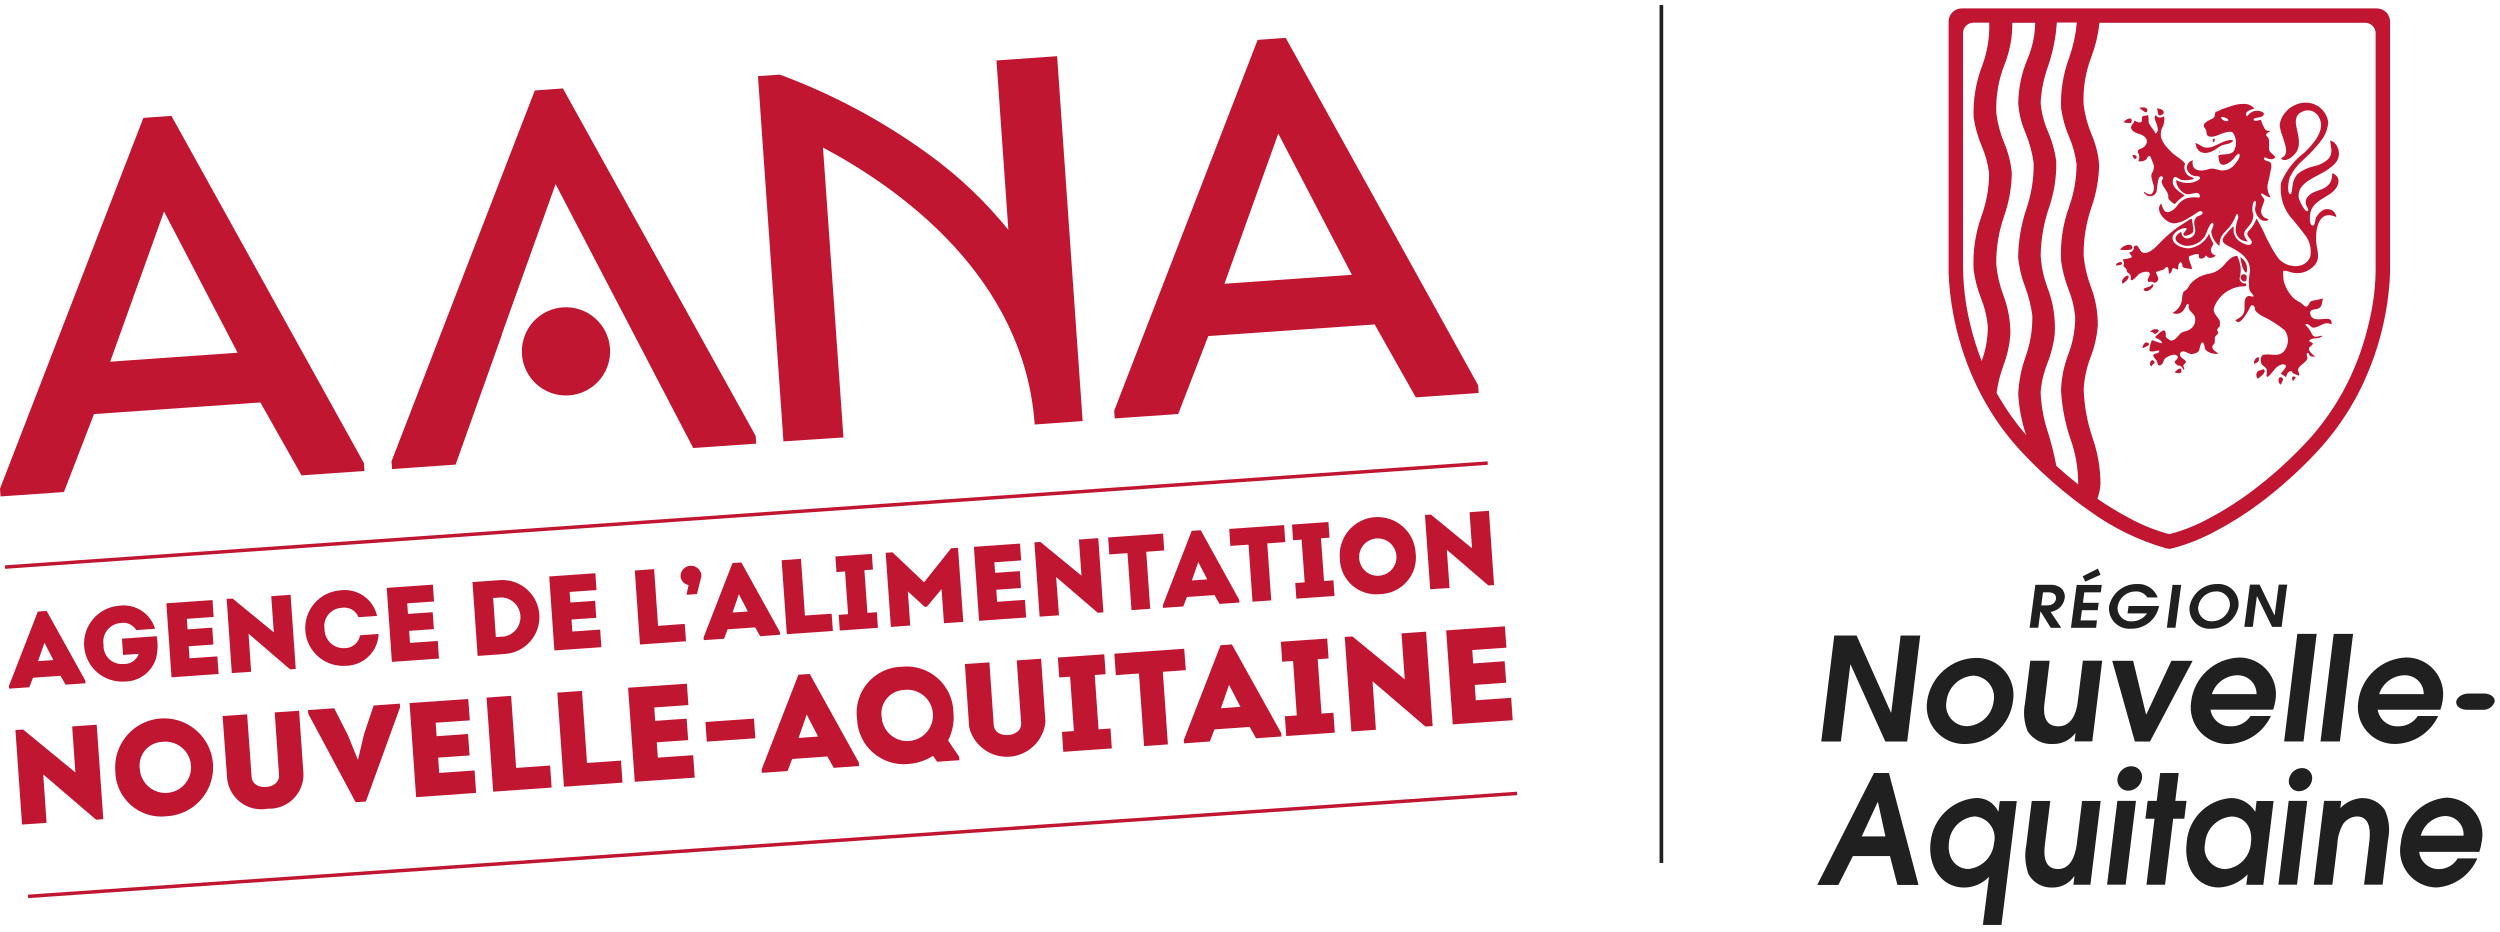 <svg width="212" height="79" viewBox="0 0 212 79" fill="none" xmlns="http://www.w3.org/2000/svg">
<path d="M173.031 51.843H173.037L173.9 53.236H174.791L173.894 51.891C174.146 51.849 174.385 51.747 174.591 51.595C174.857 51.375 175.034 51.066 175.087 50.725C175.112 50.56 175.093 50.392 175.032 50.237C174.972 50.082 174.872 49.946 174.743 49.841C174.472 49.649 174.141 49.561 173.811 49.593H172.597L172.113 53.233H172.845L173.031 51.843ZM173.245 50.228H173.715C174.288 50.228 174.377 50.581 174.349 50.781C174.32 50.981 174.17 51.34 173.569 51.34H173.1L173.245 50.228ZM178.125 48.737L177.904 48.217L176.613 48.867L176.828 49.322L178.125 48.737ZM177.821 52.61H176.431L176.548 51.747H177.887L177.971 51.119H176.632L176.749 50.228H178.15L178.233 49.6H176.1L175.616 53.24H177.75L177.821 52.61ZM180.727 53.315C181.271 53.323 181.801 53.144 182.229 52.807C182.656 52.47 182.954 51.996 183.073 51.465L183.08 51.389H180.498L180.415 52.017H182.071C181.929 52.222 181.741 52.39 181.521 52.506C181.301 52.623 181.056 52.685 180.807 52.687C180.639 52.703 180.468 52.682 180.309 52.624C180.15 52.566 180.006 52.473 179.888 52.351C179.77 52.23 179.681 52.083 179.627 51.922C179.574 51.762 179.557 51.591 179.579 51.423C179.642 51.065 179.83 50.741 180.109 50.509C180.388 50.276 180.74 50.15 181.104 50.153C181.3 50.144 181.495 50.186 181.669 50.276C181.843 50.365 181.991 50.499 182.098 50.664H182.974C182.842 50.309 182.598 50.007 182.28 49.801C181.962 49.596 181.585 49.499 181.208 49.525C180.655 49.518 180.117 49.704 179.687 50.05C179.256 50.397 178.959 50.882 178.847 51.423C178.822 51.676 178.853 51.932 178.938 52.171C179.023 52.411 179.16 52.629 179.339 52.81C179.518 52.99 179.735 53.129 179.974 53.216C180.213 53.303 180.468 53.336 180.721 53.313L180.727 53.315ZM184.965 49.594H184.231L183.748 53.234H184.48L184.965 49.594ZM187.497 53.315C188.044 53.322 188.576 53.137 189 52.793C189.425 52.449 189.716 51.967 189.823 51.431C189.853 51.181 189.828 50.927 189.748 50.688C189.669 50.449 189.538 50.23 189.363 50.048C189.189 49.866 188.977 49.724 188.742 49.634C188.506 49.544 188.254 49.507 188.003 49.526C187.453 49.52 186.919 49.708 186.494 50.056C186.068 50.404 185.779 50.891 185.677 51.431C185.648 51.68 185.674 51.932 185.754 52.17C185.834 52.407 185.966 52.624 186.14 52.804C186.315 52.984 186.527 53.123 186.761 53.211C186.996 53.3 187.247 53.336 187.497 53.315ZM186.413 51.423C186.474 51.068 186.659 50.747 186.934 50.514C187.209 50.282 187.557 50.154 187.917 50.153C188.082 50.144 188.246 50.172 188.399 50.234C188.552 50.296 188.689 50.391 188.801 50.513C188.912 50.634 188.996 50.779 189.046 50.936C189.095 51.093 189.109 51.26 189.087 51.423C189.023 51.776 188.837 52.095 188.563 52.326C188.288 52.557 187.941 52.684 187.583 52.687C187.419 52.695 187.255 52.668 187.102 52.606C186.95 52.544 186.813 52.45 186.702 52.329C186.59 52.208 186.506 52.065 186.456 51.908C186.407 51.752 186.392 51.586 186.413 51.423ZM191.383 50.56H191.397L192.674 53.16H193.481L193.957 49.577H193.233L192.887 52.186H192.88L191.617 49.577H190.795L190.319 53.16H191.037L191.383 50.56ZM160.378 60.423H160.351L157.437 53.893H155.546L154.442 62.88H156.106L156.907 56.35H156.928L159.875 62.88H161.731L162.836 53.893H161.172L160.378 60.423ZM166.631 63.094C167.64 63.085 168.61 62.707 169.36 62.032C170.11 61.357 170.588 60.432 170.704 59.43C170.778 58.974 170.751 58.507 170.625 58.063C170.498 57.618 170.274 57.208 169.97 56.86C169.666 56.512 169.289 56.236 168.866 56.051C168.442 55.866 167.983 55.776 167.521 55.79C166.516 55.817 165.553 56.199 164.802 56.869C164.052 57.538 163.562 58.452 163.421 59.448C163.353 59.906 163.385 60.373 163.515 60.817C163.646 61.261 163.873 61.671 164.178 62.018C164.484 62.365 164.862 62.642 165.286 62.828C165.71 63.014 166.169 63.105 166.632 63.094H166.631ZM165.064 59.454C165.129 58.884 165.393 58.354 165.81 57.959C166.226 57.564 166.769 57.328 167.342 57.294C167.605 57.304 167.862 57.37 168.096 57.489C168.331 57.608 168.537 57.776 168.7 57.982C168.863 58.188 168.98 58.426 169.042 58.682C169.105 58.937 169.111 59.203 169.061 59.461C169 60.023 168.741 60.546 168.329 60.934C167.918 61.323 167.382 61.552 166.817 61.58C166.553 61.583 166.292 61.527 166.052 61.416C165.813 61.304 165.601 61.141 165.433 60.938C165.265 60.734 165.145 60.495 165.081 60.239C165.018 59.983 165.012 59.715 165.066 59.457L165.064 59.454ZM176.191 59.53C176.061 60.614 175.59 61.593 174.556 61.593C173.126 61.593 173.313 60.075 173.386 59.522L173.813 56.029H172.168L171.726 59.604C171.558 60.408 171.633 61.244 171.94 62.006C172.171 62.364 172.492 62.652 172.872 62.843C173.252 63.034 173.676 63.119 174.101 63.09C174.463 63.098 174.822 63.019 175.149 62.861C175.475 62.703 175.759 62.47 175.978 62.181H176.005L175.922 62.871H177.426L178.268 56.024H176.626L176.191 59.53ZM182.016 60.57H181.981L180.89 56.035H179.116L181.035 62.883H182.319L185.936 56.035H184.134L182.016 60.57ZM189.871 55.76C188.864 55.797 187.903 56.191 187.16 56.871C186.416 57.551 185.939 58.473 185.812 59.473C185.738 59.926 185.765 60.391 185.891 60.833C186.017 61.276 186.24 61.684 186.542 62.031C186.845 62.377 187.221 62.652 187.642 62.836C188.064 63.02 188.521 63.109 188.98 63.096C189.741 63.067 190.478 62.83 191.113 62.41C191.747 61.99 192.253 61.403 192.576 60.714H190.851C190.668 60.993 190.417 61.22 190.121 61.374C189.825 61.527 189.494 61.602 189.161 61.59C188.753 61.606 188.353 61.472 188.037 61.212C187.721 60.953 187.512 60.586 187.449 60.182H192.763C192.858 59.914 192.925 59.636 192.963 59.354C193.034 58.908 193.007 58.453 192.884 58.018C192.761 57.584 192.545 57.182 192.25 56.84C191.956 56.497 191.591 56.223 191.18 56.036C190.769 55.849 190.322 55.754 189.871 55.757V55.76ZM187.566 58.865C187.711 58.41 187.994 58.011 188.376 57.724C188.759 57.437 189.221 57.276 189.699 57.264C189.915 57.254 190.13 57.289 190.331 57.365C190.533 57.442 190.717 57.558 190.872 57.708C191.027 57.858 191.15 58.038 191.233 58.237C191.316 58.436 191.358 58.65 191.355 58.865H187.566ZM195.337 62.876L196.455 53.751H194.813L193.695 62.876H195.337ZM199.54 53.751H197.897L196.779 62.876H198.422L199.54 53.751ZM206.76 60.715H205.031C204.849 60.994 204.597 61.222 204.301 61.375C204.005 61.529 203.675 61.603 203.341 61.592C202.933 61.608 202.533 61.473 202.217 61.214C201.902 60.954 201.692 60.587 201.629 60.184H206.944C207.038 59.915 207.106 59.638 207.144 59.356C207.215 58.909 207.188 58.452 207.065 58.017C206.941 57.582 206.725 57.179 206.43 56.836C206.135 56.493 205.768 56.218 205.357 56.031C204.945 55.844 204.497 55.75 204.045 55.753C203.038 55.792 202.078 56.186 201.335 56.866C200.591 57.545 200.114 58.467 199.986 59.466C199.912 59.92 199.939 60.385 200.065 60.827C200.191 61.269 200.414 61.678 200.716 62.024C201.019 62.37 201.395 62.645 201.816 62.83C202.237 63.014 202.694 63.102 203.154 63.089C203.916 63.065 204.657 62.83 205.293 62.411C205.93 61.991 206.438 61.404 206.76 60.713V60.715ZM203.882 57.264C204.097 57.254 204.312 57.288 204.514 57.364C204.715 57.441 204.899 57.558 205.053 57.708C205.208 57.858 205.33 58.038 205.413 58.237C205.495 58.436 205.535 58.65 205.532 58.865H201.749C201.895 58.41 202.178 58.011 202.56 57.724C202.942 57.437 203.404 57.275 203.882 57.261V57.264ZM210.642 58.81H209.358C208.813 58.81 208.329 59.12 208.288 59.5C208.246 59.88 208.647 60.19 209.198 60.19H210.482C210.712 60.214 210.944 60.158 211.138 60.033C211.333 59.907 211.479 59.719 211.552 59.5C211.585 59.114 211.178 58.808 210.639 58.808L210.642 58.81ZM195.202 65.132C194.932 65.137 194.672 65.239 194.47 65.419C194.268 65.598 194.136 65.844 194.098 66.112C194.078 66.235 194.086 66.362 194.121 66.482C194.155 66.602 194.216 66.714 194.298 66.808C194.381 66.902 194.483 66.977 194.597 67.027C194.712 67.077 194.836 67.102 194.962 67.098C195.233 67.091 195.492 66.988 195.694 66.807C195.896 66.627 196.028 66.38 196.065 66.112C196.085 65.988 196.077 65.862 196.042 65.742C196.007 65.622 195.946 65.511 195.863 65.417C195.781 65.323 195.678 65.249 195.564 65.199C195.449 65.15 195.324 65.126 195.199 65.13L195.202 65.132ZM158.912 65.553L154.102 75.043H155.892L157.127 72.592H160.267L160.902 75.043H162.689L160.184 65.553H158.912ZM157.872 70.929L159.225 68.024H159.252L159.886 70.929H157.872ZM169.467 68.817H169.447C169.278 68.45 169.001 68.143 168.652 67.939C168.303 67.736 167.899 67.644 167.497 67.678C166.531 67.763 165.626 68.181 164.935 68.862C164.245 69.542 163.813 70.441 163.714 71.405C163.472 73.366 164.563 75.264 166.557 75.264C166.952 75.262 167.343 75.18 167.706 75.024C168.069 74.867 168.396 74.639 168.669 74.354L168.149 78.433H169.724L171.024 67.928H169.581L169.467 68.817ZM169.094 71.481C169.047 72.044 168.805 72.573 168.409 72.976C168.014 73.38 167.489 73.632 166.927 73.691C165.947 73.691 165.098 72.869 165.271 71.434C165.316 70.867 165.56 70.335 165.961 69.931C166.362 69.528 166.893 69.28 167.459 69.232C167.723 69.251 167.98 69.327 168.211 69.456C168.443 69.584 168.643 69.762 168.799 69.976C168.955 70.19 169.062 70.435 169.113 70.695C169.165 70.954 169.159 71.222 169.096 71.479L169.094 71.481ZM176.114 71.556C175.976 72.68 175.52 73.696 174.527 73.696C173.153 73.696 173.347 72.121 173.416 71.542L173.864 67.919H172.29L171.835 71.631C171.669 72.465 171.731 73.328 172.014 74.13C172.216 74.494 172.517 74.793 172.882 74.994C173.247 75.194 173.662 75.287 174.077 75.262C174.434 75.266 174.786 75.18 175.101 75.014C175.417 74.847 175.686 74.606 175.885 74.309H175.913L175.823 75.027H177.266L178.136 67.917H176.562L176.114 71.556ZM184.465 67.916L184.755 65.549H183.181L182.891 67.916H182.118L181.932 69.428H182.705L182.021 75.026H183.596L184.286 69.428H185.231L185.417 67.916H184.465ZM191.25 68.813H191.223C191.011 68.463 190.712 68.174 190.355 67.975C189.998 67.775 189.596 67.672 189.187 67.674C188.214 67.743 187.298 68.16 186.609 68.85C185.919 69.54 185.501 70.456 185.433 71.429C185.143 73.796 186.473 75.26 188.163 75.26C189.086 75.212 189.957 74.815 190.599 74.148L190.488 75.032H191.931L192.801 67.922H191.358L191.25 68.813ZM190.877 71.456C190.85 72.034 190.612 72.582 190.207 72.996C189.803 73.41 189.26 73.66 188.683 73.7C188.418 73.692 188.158 73.626 187.923 73.507C187.687 73.387 187.48 73.216 187.319 73.007C187.157 72.797 187.044 72.554 186.987 72.296C186.931 72.037 186.933 71.77 186.993 71.512C187.032 70.928 187.279 70.378 187.689 69.961C188.099 69.545 188.646 69.289 189.229 69.241C190.168 69.237 191.059 69.982 190.88 71.464L190.877 71.456ZM200.367 67.673C199.644 67.695 198.959 68.002 198.462 68.528L198.538 67.913H197.082L196.212 75.023H197.786L198.201 71.643C198.22 71.017 198.393 70.405 198.706 69.862C198.838 69.678 199.011 69.526 199.211 69.417C199.41 69.308 199.632 69.246 199.859 69.234C201.183 69.234 200.977 70.924 200.899 71.512L200.471 75.022H202.041L202.511 71.178C202.689 70.326 202.585 69.439 202.214 68.652C202.007 68.352 201.73 68.107 201.408 67.938C201.086 67.768 200.727 67.678 200.363 67.677L200.367 67.673ZM207.517 67.631C206.512 67.707 205.566 68.135 204.847 68.842C204.128 69.548 203.683 70.486 203.59 71.49C203.495 71.941 203.501 72.407 203.608 72.856C203.715 73.304 203.919 73.723 204.207 74.083C204.494 74.443 204.858 74.736 205.271 74.939C205.685 75.142 206.138 75.252 206.599 75.26C207.351 75.213 208.076 74.957 208.69 74.52C209.305 74.084 209.785 73.484 210.078 72.79H208.411C208.245 73.072 208.006 73.305 207.72 73.465C207.434 73.625 207.11 73.706 206.782 73.7C206.377 73.699 205.987 73.55 205.685 73.28C205.384 73.01 205.192 72.638 205.147 72.236H210.248C210.343 71.958 210.41 71.671 210.448 71.38C210.538 70.937 210.53 70.48 210.425 70.04C210.321 69.6 210.122 69.188 209.843 68.832C209.564 68.476 209.212 68.185 208.809 67.978C208.407 67.772 207.965 67.654 207.513 67.635L207.517 67.631ZM205.281 70.862C205.405 70.402 205.671 69.993 206.042 69.695C206.413 69.396 206.868 69.222 207.344 69.198C207.558 69.197 207.771 69.239 207.968 69.324C208.165 69.408 208.343 69.532 208.49 69.689C208.637 69.845 208.75 70.029 208.822 70.231C208.895 70.433 208.925 70.648 208.91 70.862H205.281ZM178.68 75.022H180.255L181.131 67.912H179.551L178.68 75.022ZM180.731 64.973C180.444 64.98 180.169 65.088 179.955 65.278C179.741 65.469 179.601 65.729 179.561 66.013C179.542 66.143 179.551 66.275 179.589 66.401C179.626 66.527 179.69 66.643 179.776 66.742C179.863 66.841 179.97 66.92 180.089 66.974C180.209 67.027 180.339 67.054 180.471 67.053C180.757 67.046 181.032 66.938 181.246 66.747C181.46 66.557 181.6 66.297 181.641 66.013C181.661 65.882 181.653 65.748 181.616 65.621C181.579 65.494 181.514 65.377 181.426 65.278C181.338 65.179 181.229 65.1 181.107 65.049C180.986 64.997 180.854 64.973 180.721 64.978L180.731 64.973ZM193.21 75.022H194.785L195.654 67.912H194.08L193.21 75.022Z" fill="#202020"/>
<path d="M202.676 22.35V1.826C202.676 1.68 202.648 1.535 202.592 1.401C202.536 1.266 202.455 1.143 202.352 1.04C202.248 0.937 202.126 0.855 201.991 0.799C201.856 0.743 201.712 0.714 201.566 0.714H166.351C166.057 0.714 165.775 0.83 165.567 1.037C165.359 1.244 165.241 1.526 165.24 1.819V22.337C165.227 22.852 165.24 23.367 165.279 23.88C165.374 25.184 165.573 26.478 165.874 27.75C166.234 29.276 166.737 30.764 167.376 32.195C167.493 32.455 167.612 32.698 167.729 32.946C168.074 33.646 168.467 34.339 168.886 35.012C169.664 36.249 170.564 37.405 171.571 38.464L172.172 39.085C172.813 39.735 173.472 40.352 174.122 40.922C174.697 41.425 175.292 41.915 175.886 42.373C176.331 42.712 176.774 43.039 177.212 43.34C179.156 44.754 181.331 45.818 183.64 46.484L183.954 46.549L184.274 46.484C185.526 46.148 186.734 45.665 187.873 45.047C189.214 44.34 190.497 43.527 191.708 42.616C193.361 41.363 194.908 39.977 196.334 38.471C197.885 36.837 199.182 34.98 200.182 32.961C201.574 30.124 202.408 27.046 202.639 23.895C202.681 23.381 202.694 22.865 202.676 22.35ZM167.363 9.957C167.489 10.788 167.717 11.601 168.043 12.375C168.369 13.12 168.583 13.908 168.678 14.715C168.669 15.927 168.457 17.129 168.051 18.271C167.512 19.751 167.279 21.326 167.365 22.899C167.476 23.713 167.684 24.512 167.985 25.278C168.292 26.036 168.488 26.835 168.566 27.65C168.573 28.663 168.397 29.668 168.046 30.618C167.65 29.602 167.324 28.559 167.072 27.498C166.664 25.823 166.46 24.104 166.465 22.38V2.806C166.465 2.572 166.558 2.348 166.723 2.182C166.888 2.017 167.113 1.924 167.346 1.923H168.685C168.73 3.195 168.517 4.462 168.059 5.649C167.544 7.025 167.308 8.489 167.363 9.957ZM171.753 11.246C172.097 12.07 172.332 12.936 172.453 13.821C172.475 15.155 172.263 16.482 171.826 17.743C171.386 19.065 171.154 20.448 171.14 21.842C171.222 22.695 171.422 23.534 171.734 24.333C172.026 25.113 172.23 25.924 172.341 26.751C172.366 27.965 172.165 29.173 171.747 30.312C171.395 31.317 171.192 32.369 171.146 33.432C171.214 34.61 171.438 35.773 171.813 36.891C170.941 35.881 170.165 34.793 169.494 33.641C169.442 33.556 169.396 33.464 169.343 33.373L169.311 33.308C169.416 32.531 169.607 31.768 169.879 31.033C170.206 30.184 170.408 29.293 170.479 28.386C170.497 27.235 170.293 26.092 169.879 25.019C169.568 24.186 169.368 23.316 169.285 22.431C169.262 21.034 169.488 19.644 169.952 18.325C170.357 17.16 170.576 15.937 170.602 14.704C170.524 13.808 170.304 12.931 169.952 12.104C169.622 11.313 169.4 10.483 169.291 9.634C169.225 8.214 169.462 6.796 169.984 5.474C170.432 4.347 170.657 3.144 170.644 1.931H172.585C172.568 3 172.341 4.054 171.918 5.036C171.426 6.214 171.164 7.477 171.148 8.755C171.205 9.613 171.411 10.456 171.755 11.244L171.753 11.246ZM176.229 41.079C175.674 40.635 175.119 40.169 174.577 39.68L174.374 39.49C174.206 38.597 173.989 37.713 173.724 36.844C173.329 35.695 173.1 34.495 173.044 33.282C173.11 32.415 173.311 31.564 173.638 30.758C173.94 29.994 174.142 29.195 174.239 28.379C174.327 27.02 174.118 25.657 173.625 24.386C173.299 23.515 173.104 22.599 173.048 21.67C173.07 20.309 173.302 18.96 173.735 17.67C174.19 16.377 174.405 15.011 174.368 13.64C174.249 12.794 174.018 11.967 173.681 11.182C173.338 10.407 173.124 9.581 173.047 8.737C173.098 7.688 173.305 6.653 173.66 5.665C174.081 4.454 174.336 3.192 174.418 1.913H176.117C176.027 2.93 175.808 3.931 175.467 4.894C174.952 6.267 174.719 7.73 174.781 9.195C174.903 10.027 175.131 10.84 175.461 11.614C175.787 12.358 176.001 13.146 176.095 13.954C176.087 15.165 175.875 16.367 175.469 17.509C174.93 18.989 174.697 20.564 174.782 22.137C174.894 22.952 175.102 23.75 175.402 24.516C175.711 25.274 175.905 26.073 175.977 26.888C175.977 27.977 175.776 29.057 175.383 30.072C175.012 31.049 174.807 32.08 174.776 33.124C174.853 34.493 175.112 35.844 175.547 37.144C176.009 38.404 176.24 39.737 176.229 41.079ZM200.86 27.468C200.464 29.177 199.872 30.835 199.096 32.408C198.154 34.319 196.929 36.078 195.464 37.625C194.086 39.083 192.589 40.423 190.988 41.632C189.832 42.505 188.606 43.284 187.323 43.959C186.263 44.54 185.135 44.99 183.965 45.299C182.788 44.986 181.653 44.531 180.585 43.946C179.643 43.45 178.732 42.897 177.856 42.292C178.006 41.883 178.096 41.453 178.123 41.018C178.112 39.673 177.878 38.339 177.43 37.07C176.984 35.751 176.736 34.372 176.695 32.98C176.752 32.055 176.952 31.144 177.289 30.28C177.616 29.431 177.818 28.54 177.889 27.633C177.909 26.484 177.705 25.341 177.287 24.27C176.977 23.439 176.778 22.571 176.693 21.688C176.672 20.289 176.897 18.897 177.36 17.576C177.762 16.412 177.981 15.193 178.01 13.961C177.931 13.065 177.708 12.187 177.35 11.361C177.021 10.571 176.799 9.74 176.689 8.891C176.624 7.471 176.86 6.053 177.382 4.731C177.716 3.83 177.935 2.89 178.032 1.934H200.573C200.807 1.934 201.031 2.027 201.196 2.193C201.361 2.358 201.454 2.583 201.454 2.816V22.397C201.478 24.106 201.279 25.811 200.86 27.468ZM189.563 27.194C189.558 27.184 189.552 27.175 189.544 27.168C189.565 27.2 189.563 27.2 189.563 27.194ZM197.39 14.383C197.874 14.029 198.3 13.722 198.345 13.082C198.377 12.657 198.085 11.984 197.6 11.925C197.587 11.925 197.691 12.575 197.697 12.651C197.728 12.927 197.656 13.205 197.494 13.431C197.145 13.77 196.705 14.002 196.227 14.098C195.72 14.207 195.245 14.43 194.836 14.748C194.626 14.997 194.484 15.297 194.424 15.617C194.385 15.768 194.352 16.964 194.052 16.239C194.008 15.829 194.053 15.415 194.182 15.023C194.456 14.46 194.842 13.96 195.318 13.553C195.891 13.041 196.414 12.475 196.878 11.863C197.205 11.426 197.397 10.904 197.433 10.36C197.367 9.882 197.124 9.446 196.751 9.14C196.378 8.833 195.903 8.679 195.421 8.707C195.095 8.726 194.777 8.814 194.489 8.966C194.2 9.119 193.947 9.331 193.748 9.589C193.511 9.882 193.361 10.235 193.316 10.609C193.361 10.951 193.448 11.287 193.576 11.608C193.706 12.128 194.226 13.119 193.425 13.413C193.622 13.732 194.06 13.517 194.294 13.348C195.162 12.698 194.987 11.89 194.777 10.956C194.64 10.373 194.568 9.786 195.203 9.485C195.325 9.418 195.46 9.376 195.6 9.361C195.739 9.347 195.88 9.36 196.014 9.401C196.148 9.442 196.272 9.509 196.38 9.599C196.488 9.689 196.576 9.799 196.64 9.923C197.275 11.022 196.131 12.238 195.412 12.943C194.534 13.598 193.849 14.479 193.432 15.493C193.355 16.08 193.413 16.678 193.602 17.24C193.791 17.802 194.106 18.313 194.523 18.735C194.673 18.925 195.242 19.611 195.385 19.827C195.614 20.088 195.781 20.398 195.872 20.733C195.964 21.068 195.978 21.42 195.914 21.761C195.469 22.912 193.843 22.715 193.208 21.905C193.169 21.854 193.13 21.795 193.098 21.742L193.091 21.735C193.085 21.729 193.085 21.722 193.078 21.722L193.072 21.716C192.987 21.586 192.902 21.467 192.824 21.336L192.707 21.14C192.687 21.101 192.661 21.062 192.642 21.021C192.525 20.812 192.419 20.616 192.322 20.42C192.276 20.335 192.224 20.243 192.184 20.16C192.184 20.166 192.191 20.166 192.191 20.173C192.217 20.218 192.243 20.27 192.269 20.317C192.243 20.265 192.21 20.213 192.184 20.16C191.943 19.6 191.666 19.056 191.355 18.532C191.221 18.902 191.012 19.24 190.741 19.525C190.205 20.028 191.147 20.283 190.918 20.656C190.715 20.995 189.878 20.492 189.728 20.303C189.573 20.127 189.463 19.916 189.409 19.688C189.396 19.616 189.435 19.217 189.383 19.191C189.109 19.453 188.854 19.732 188.618 20.028C188.253 20.548 188.709 20.734 189.138 20.95C190.048 21.408 190.876 21.982 190.79 23.081C190.694 23.561 190.679 24.053 190.745 24.538C190.823 24.78 190.935 24.825 191.065 25.015C191.235 25.263 190.79 25.1 190.764 25.1C190.244 25.074 190.346 25.88 190.339 26.159C190.333 26.748 190 26.891 189.568 27.152C189.575 27.146 189.588 27.172 189.588 27.178C189.927 27.787 190.745 26.205 190.816 26.034C190.907 25.799 191.097 25.87 191.195 26.054C191.279 26.218 191.136 26.231 191.325 26.427C191.455 26.554 191.6 26.666 191.756 26.76C192.467 27.09 193.135 27.507 193.743 28.001C193.929 28.263 194.025 28.578 194.016 28.899C194.006 29.22 193.892 29.529 193.691 29.779C193.171 30.341 192.568 29.95 191.933 30.086C191.698 30.132 191.652 30.695 191.782 30.866C191.972 31.147 192.302 31.141 192.227 31.598C192.063 32.552 192.821 31.324 193.069 31.134C193.253 30.99 193.559 30.808 193.795 30.944C194.01 31.074 193.494 31.572 193.405 31.683C193.563 31.777 193.715 31.879 193.862 31.989C193.88 31.834 193.947 31.687 194.052 31.571C194.057 31.565 194.064 31.561 194.072 31.558C194.091 31.545 194.104 31.525 194.124 31.512C194.365 31.375 194.333 31.558 194.463 31.663C194.593 31.725 194.726 31.78 194.862 31.827C195.13 31.978 194.862 31.402 194.868 31.376C194.914 30.912 195.855 30.689 195.633 30.18C195.529 29.938 195.763 29.813 195.823 30.062C195.868 30.258 196.175 30.277 196.326 30.225C196.153 30.11 196 29.966 195.875 29.8C195.745 29.604 195.79 29.506 195.881 29.421L195.894 29.408C195.996 29.342 196.081 29.253 196.142 29.148C196.032 28.977 195.548 28.938 196.012 28.758C196.319 28.628 196.679 28.764 196.954 28.483C196.686 28.418 196.287 28.764 196.066 28.353C195.979 28.162 195.872 27.98 195.746 27.811C195.746 27.805 195.347 27.466 195.582 27.472C195.902 27.492 195.96 27.845 196.256 27.785C196.824 27.681 197.098 27.217 197.706 27.505C197.909 26.439 196.087 27.681 195.903 26.595C195.845 26.262 196.178 26.255 196.445 26.205C196.922 26.133 196.896 25.695 196.981 25.322C196.981 25.315 196.981 25.309 196.987 25.309H196.981C196.693 25.388 196.401 25.452 196.106 25.499C195.812 25.551 195.793 25.956 195.586 26.002C195.435 26.034 195.196 25.721 195.083 25.656C194.844 25.554 194.626 25.408 194.442 25.224C194.053 24.819 193.779 24.319 193.645 23.774C193.619 23.532 193.619 23.29 193.6 23.055C193.58 22.819 194.234 23.087 194.332 23.107C194.625 23.181 194.931 23.185 195.226 23.119C195.521 23.053 195.797 22.919 196.031 22.727C196.681 22.23 196.618 21.687 196.475 20.949C196.259 19.87 196.449 17.622 198.121 18.412C198.104 18.223 198.016 18.047 197.874 17.921C197.732 17.794 197.547 17.727 197.357 17.733C196.945 17.706 196.605 18.122 196.402 18.425C196.337 18.523 196.337 19.222 196.07 19.118C195.802 19.014 195.873 18.288 195.919 18.059C196.089 17.202 196.977 16.856 197.631 16.418C198.238 16.006 198.715 15.084 197.782 14.68C197.73 15.216 197.73 15.46 197.292 15.818C196.854 16.175 196.233 16.163 195.815 16.556C195.699 16.649 195.612 16.774 195.564 16.915C195.517 17.056 195.511 17.208 195.547 17.353C195.586 17.457 195.789 17.743 195.717 17.863C195.521 18.176 194.959 16.953 194.937 16.809C194.712 15.442 196.542 14.997 197.39 14.383ZM190.085 24.286C190.143 24.279 190.463 24.292 190.475 24.208C190.501 23.914 190.33 24.104 190.142 23.979C189.548 23.573 190.436 23.338 189.717 21.691C189.227 21.717 188.887 22.136 188.587 22.481C188.312 22.816 187.94 23.058 187.522 23.174C187.143 23.227 186.774 23.342 186.432 23.514C186.202 23.655 185.989 23.821 185.797 24.01C185.633 24.18 185.568 24.455 185.372 24.585C185.13 24.762 185.163 24.703 185.085 24.99C185.033 25.187 185.052 25.38 185.007 25.579C184.95 25.784 184.851 25.974 184.717 26.138C184.583 26.302 184.416 26.437 184.227 26.534C184.39 26.618 184.58 26.638 184.758 26.59C184.935 26.542 185.089 26.429 185.187 26.273C185.281 26.133 185.362 25.984 185.429 25.829C185.494 25.711 185.639 25.796 185.606 25.913C185.496 26.345 185.978 26.475 186.126 26.868C186.18 27.071 186.165 27.287 186.085 27.482C186.005 27.677 185.863 27.84 185.681 27.947C185.401 28.123 185.068 28.076 184.839 28.337C184.643 28.565 184.271 29.088 183.911 28.788C183.852 28.729 183.682 28.643 183.663 28.546C183.637 28.395 183.708 28.127 183.533 28.026C183.375 27.935 182.833 28.496 182.742 28.594C182.932 28.745 183.278 28.803 183.343 29.078C183.369 29.207 182.637 28.855 182.474 28.849C182.368 29.113 182.298 29.39 182.265 29.673C182.272 29.954 182.932 29.712 183.101 29.725C183.114 29.985 182.872 29.947 182.695 30.019C182.415 30.137 182.84 30.489 182.905 30.614C182.989 30.784 182.924 31.091 183.224 30.96C183.473 30.856 183.427 30.522 183.637 30.364C183.847 30.203 184.098 30.104 184.362 30.077C184.669 30.097 184.794 30.306 184.545 30.522C184.232 30.79 184.565 30.829 184.656 31.005C184.916 30.934 185.074 31.195 185.185 31.372C185.336 31.221 185.034 31.078 185.191 30.927C185.524 30.614 185.336 30.608 185.034 30.359C184.838 30.189 184.774 29.986 185.002 29.824C185.204 29.679 185.628 30.059 185.876 30.026C186.086 30 186.425 29.916 186.497 29.681C186.523 29.596 186.654 28.785 186.855 29.106C187.019 29.366 186.855 29.603 187.221 29.812C187.492 29.982 187.816 30.044 188.131 29.989C187.83 29.773 187.366 29.531 187.752 29.158C187.882 29.028 187.765 28.739 187.837 28.576C187.947 28.347 188.215 28.316 188.059 28.105C187.929 27.935 188.15 27.766 188.249 27.654C188.197 27.438 188.314 27.321 188.19 27.119C188.007 26.812 187.616 26.497 187.752 26.078C187.934 25.591 188.249 25.165 188.662 24.848C189.074 24.531 189.567 24.336 190.085 24.286ZM182.264 23.397C182.199 23.573 182.035 23.703 182.179 23.906C182.371 23.863 182.572 23.895 182.741 23.997C183.224 23.71 182.983 23.566 182.832 23.128C182.78 22.97 183.406 22.977 183.557 22.788C183.89 22.35 183.897 22.918 183.923 23.207C184.106 23.194 184.183 22.978 184.21 22.827C184.288 22.527 184.73 23.056 184.706 22.769C184.689 22.597 184.735 22.425 184.836 22.285C184.966 22.121 185.096 22.442 185.072 22.545C185.026 22.774 185.672 22.761 185.862 22.826C185.867 22.826 185.872 22.829 185.875 22.832V22.826C185.934 22.636 185.411 21.773 185.698 21.708C185.809 21.682 186.411 21.408 186.456 21.604C186.495 21.742 186.404 21.917 186.633 21.93C186.744 21.937 186.972 21.878 186.992 21.74C187.011 21.57 187.234 21.825 187.273 21.844C187.385 21.879 187.505 21.879 187.618 21.845C187.731 21.811 187.831 21.745 187.906 21.655C187.828 21.649 187.752 21.623 187.687 21.58C187.622 21.537 187.568 21.478 187.532 21.409C187.496 21.339 187.479 21.262 187.481 21.183C187.484 21.105 187.507 21.029 187.547 20.962C187.698 20.655 187.756 20.752 187.573 20.426C187.473 20.227 187.392 20.019 187.331 19.805C187.185 20.13 186.961 20.413 186.678 20.63C186.395 20.847 186.063 20.99 185.711 21.046C185.163 21.144 183.908 20.667 184.306 19.909C184.509 19.623 184.812 19.424 185.155 19.354H185.168L185.252 19.334C185.684 19.276 185.187 19.724 185.168 19.785C185.083 20.223 185.795 19.857 185.913 19.753C186.031 19.649 185.997 19.399 185.971 19.25C185.932 19.021 185.919 18.779 185.861 18.55C185.764 18.561 185.673 18.602 185.601 18.669C185.333 18.852 185.059 19.008 184.791 19.189C184.44 19.433 184.104 19.7 183.785 19.985C183.543 20.201 183.308 20.43 183.079 20.672C182.805 20.966 182.118 21.678 181.628 21.384C181.498 21.306 181.295 20.823 181.21 20.823C180.844 20.816 181.039 20.98 180.89 21.222C180.812 21.352 180.667 21.366 180.55 21.424C180.596 21.569 180.909 21.744 180.701 21.856C180.471 21.928 180.235 21.976 179.995 22C180.073 22.158 180.166 22.32 180.073 22.497C180.015 22.615 180.257 22.706 180.315 22.817C180.374 22.927 180.335 23.059 180.453 23.13C180.539 23.175 180.609 23.246 180.652 23.333C180.696 23.419 180.711 23.518 180.695 23.614C180.63 24.104 181.345 23.274 181.368 23.254C181.573 23.056 182.489 22.84 182.266 23.397H182.264ZM180.806 11.036C181.12 11.409 181.623 11.285 181.936 11.677C182.269 12.102 181.845 12.56 181.433 12.644C181.336 12.664 181.23 12.86 181.303 12.951C181.372 13.055 181.41 13.177 181.413 13.302C181.415 13.427 181.381 13.55 181.316 13.657C181.42 13.688 181.529 13.696 181.636 13.68C181.743 13.664 181.846 13.625 181.936 13.566C182.165 13.422 182.04 13.227 182.326 13.227C182.416 13.404 182.493 13.587 182.555 13.775C182.626 13.913 182.659 14.067 182.648 14.222C182.638 14.376 182.585 14.525 182.496 14.652C182.274 15.031 182.719 15.612 182.647 16.037C182.55 16.62 182.235 16.557 181.818 16.266C181.707 16.351 182.092 16.599 182.151 16.612C182.231 16.64 182.316 16.649 182.4 16.64C182.484 16.63 182.565 16.602 182.637 16.556C182.708 16.511 182.769 16.45 182.814 16.378C182.858 16.307 182.886 16.226 182.896 16.141C182.923 15.809 182.974 15.48 183.046 15.155C183.217 14.749 183.549 15.036 183.399 15.187C183.009 15.577 183.973 16.227 183.863 16.711C183.817 16.881 184.281 17.285 184.431 17.3C184.67 17.018 184.952 16.775 185.267 16.581C184.803 16.267 184.025 15.823 184.313 15.117C184.443 14.797 184.77 15.235 185.012 15.261C185.367 15.315 185.73 15.281 186.07 15.164C185.973 15.034 185.665 14.987 185.522 14.85C185.396 14.734 185.306 14.584 185.263 14.419C185.22 14.253 185.226 14.078 185.28 13.916C185.338 13.739 184.424 13.177 184.228 12.988C183.79 12.562 183.15 11.948 183.241 11.275C183.245 11.066 183.314 10.862 183.438 10.693C183.523 10.425 183.554 10.143 183.529 9.862C183.326 9.96 183.078 10.052 182.896 9.856C182.673 9.621 182.719 10.091 182.738 10.156C182.856 10.41 182.94 10.678 182.987 10.953C183.006 11.213 182.712 11.495 182.712 11.143C182.526 10.929 182.362 10.697 182.222 10.45C182.164 10.352 182.261 9.64 182.065 9.777C181.948 9.861 181.778 9.77 181.687 9.868C181.596 9.965 181.674 10.142 181.628 10.258C181.537 10.538 181.138 10.297 181.008 10.219C180.947 10.558 180.509 10.676 180.809 11.036H180.806ZM189.973 21.795C190.031 22.141 190.169 23.037 190.502 23.135C190.579 22.886 190.568 22.618 190.473 22.375C190.377 22.133 190.202 21.93 189.975 21.8L189.973 21.795ZM191.424 31.521C191.362 31.611 191.333 31.718 191.34 31.826C191.347 31.934 191.39 32.036 191.463 32.117C191.6 32.006 192.324 31.542 191.914 31.286C191.824 31.42 191.556 31.371 191.426 31.521H191.424ZM180.787 20.862C180.61 20.574 179.859 20.914 179.8 21.181C179.895 21.187 181.07 21.337 180.79 20.867L180.787 20.862ZM190.521 23.476C190.522 23.472 190.521 23.469 190.52 23.465C190.519 23.462 190.517 23.459 190.515 23.456C190.489 23.169 190.038 23.196 190.005 23.489C190.002 23.537 190.008 23.584 190.024 23.629C190.039 23.674 190.064 23.716 190.097 23.751C190.129 23.786 190.169 23.814 190.212 23.833C190.256 23.852 190.303 23.862 190.351 23.862C190.541 23.888 190.508 23.581 190.521 23.472C190.521 23.491 190.521 23.491 190.515 23.498C190.508 23.505 190.524 23.49 190.524 23.481L190.521 23.476ZM190.521 23.476C190.521 23.43 190.521 23.437 190.515 23.456C190.508 23.476 190.524 23.475 190.524 23.481L190.521 23.476ZM183.241 9.775C183.371 9.743 183.555 9.579 183.464 9.436C183.347 9.24 183.118 9.22 182.902 9.188C183.024 9.375 182.886 9.865 183.24 9.78L183.241 9.775ZM179.991 24.045C179.998 24.052 179.998 24.065 180.004 24.071C180.011 24.078 180.004 24.058 180.004 24.052C180.006 24.053 180.007 24.054 180.008 24.056C180.009 24.058 180.01 24.06 180.01 24.061C180.01 24.064 180.009 24.065 180.008 24.067C180.007 24.069 180.006 24.07 180.004 24.071C180.162 23.921 180.553 23.705 180.501 23.43C180.45 23.207 179.783 23.671 179.986 24.05L179.991 24.045ZM182.343 28.138C182.419 28.14 182.494 28.16 182.561 28.195C182.629 28.23 182.687 28.28 182.733 28.34C183.547 27.926 182.606 27.724 182.338 28.142L182.343 28.138ZM182.494 24.108C182.356 24.408 181.874 24.33 181.768 24.533C182.012 25.063 182.927 24.102 182.489 24.109L182.494 24.108ZM180.764 10.31C180.842 9.8 180.196 10.146 180.077 10.381C180.248 10.369 180.718 10.566 180.764 10.31ZM193.464 31.999C193.151 31.88 193.132 32.495 193.419 32.62C193.478 32.398 193.771 32.109 193.464 31.999ZM182.051 9.5C182.273 9.075 181.638 9.036 181.424 9.16C181.521 9.212 181.973 9.65 182.051 9.5ZM191.541 30.293C191.292 30.261 191.089 30.626 191.151 30.855C191.446 30.731 191.629 30.678 191.537 30.293H191.541ZM184.406 31.575C184.517 31.627 184.981 31.739 184.987 31.484C184.991 30.946 184.534 31.47 184.402 31.573L184.406 31.575ZM181.676 29.542C181.806 29.457 182.447 29.282 182.173 29.09C181.874 28.881 181.685 29.318 181.679 29.54L181.676 29.542ZM182.447 31.078C182.47 31.013 182.507 30.953 182.555 30.903C182.604 30.853 182.663 30.815 182.728 30.791C182.534 30.168 182.103 30.887 182.45 31.077L182.447 31.078ZM180.834 13.138C180.951 13.903 181.579 13.119 180.834 13.138V13.138ZM179.456 22.532C179.56 22.48 180.168 22.519 179.861 22.193C179.712 22.24 179.399 22.292 179.457 22.527L179.456 22.532ZM194.443 32.317C194.528 32.22 194.607 32.121 194.685 32.023C194.386 31.757 194.281 32.07 194.445 32.312L194.443 32.317ZM187.825 11.759C187.708 11.779 187.708 11.759 187.655 11.792C187.642 11.883 187.603 12.079 187.765 12.052L187.825 11.759ZM188.276 12.91C188.25 12.884 188.218 12.858 188.192 12.832C188.178 12.856 188.167 12.883 188.159 12.91C188.192 12.943 188.232 12.942 188.278 12.906L188.276 12.91ZM187.583 12.838C187.89 12.694 188.125 12.448 188.445 12.318C188.713 12.214 189.341 12.188 189.355 11.886C188.729 11.815 188.315 12.174 187.787 12.37C187.502 12.521 187.172 12.56 186.859 12.481C186.643 12.342 186.416 12.221 186.179 12.12C186.252 12.945 186.911 13.148 187.585 12.83L187.583 12.838ZM189.544 27.173C189.549 27.183 189.555 27.192 189.563 27.199C189.565 27.187 189.557 27.161 189.544 27.168V27.173ZM186.127 14.943H186.291C186.429 14.943 186.578 14.969 186.565 15.1C186.539 15.29 186.045 15.454 185.879 15.48C185.422 15.57 184.948 15.496 184.54 15.27C184.501 15.767 185.069 16.552 185.65 16.466C185.814 16.44 185.97 16.401 186.134 16.375C186.236 16.344 186.346 16.354 186.441 16.401C186.519 16.46 186.617 16.669 186.506 16.741C186.492 16.749 186.477 16.754 186.462 16.757C186.446 16.759 186.43 16.758 186.415 16.754C186.08 16.71 185.741 16.732 185.415 16.819C185.09 16.943 184.812 17.165 184.618 17.453C184.451 17.703 184.204 17.889 183.919 17.982C183.833 18.007 183.742 18 183.662 17.963C183.581 17.925 183.517 17.86 183.481 17.779C183.388 17.612 183.315 17.435 183.265 17.25C182.846 17.708 183.239 18.323 183.637 18.636C183.836 18.811 184.085 18.918 184.349 18.943C184.731 18.915 185.099 18.791 185.42 18.583C185.636 18.472 185.839 18.341 186.047 18.21C186.191 18.119 186.446 17.896 186.621 17.903C186.659 17.902 186.695 17.915 186.724 17.939C186.753 17.962 186.772 17.996 186.779 18.033C186.78 18.064 186.774 18.094 186.76 18.122C186.747 18.149 186.726 18.173 186.701 18.19C186.59 18.275 186.426 18.288 186.311 18.38C185.932 18.687 186.101 19.066 186.153 19.478C186.257 20.243 185.03 20.596 184.97 19.655C184.16 20.106 184.461 20.596 185.23 20.832C185.556 20.874 185.888 20.827 186.189 20.695C186.491 20.564 186.751 20.354 186.942 20.087C187.049 19.89 187.138 19.684 187.21 19.472C187.243 19.394 187.543 18.714 187.668 18.93C187.806 19.165 187.452 19.491 187.524 19.754C187.614 20.206 187.868 20.608 188.236 20.885C188.158 20.84 188.275 20.296 188.301 20.218C188.395 19.977 188.548 19.764 188.746 19.597C189.136 19.218 189.435 18.755 189.62 18.243C189.731 17.969 189.856 18.334 189.791 18.511C189.686 18.78 189.62 19.061 189.594 19.348C189.571 19.491 189.581 19.638 189.622 19.777C189.663 19.916 189.735 20.043 189.832 20.151C189.929 20.258 190.049 20.342 190.184 20.397C190.318 20.451 190.463 20.475 190.607 20.466C190.49 20.277 190.347 20.166 190.313 19.937C190.261 19.538 190.573 19.376 190.771 19.094C190.961 18.862 191.07 18.575 191.084 18.276C191.078 18.119 191.006 17.969 191 17.812C190.993 17.682 191.013 16.975 191.26 17.054L191.273 17.067C191.357 17.158 191.214 17.642 191.227 17.786C191.279 18.102 191.438 18.391 191.678 18.604C191.685 18.61 191.698 18.61 191.698 18.616C191.792 18.695 191.909 18.741 192.031 18.747C191.914 18.735 191.803 18.69 191.711 18.616C191.888 18.727 192.272 18.826 192.371 18.584C192.287 18.548 192.2 18.52 192.111 18.5C191.963 18.425 191.848 18.298 191.788 18.143C191.729 17.988 191.73 17.817 191.791 17.662C191.843 17.44 191.962 17.231 192.014 17.012C192.059 16.823 191.661 16.548 191.754 16.417C191.825 16.306 192.315 16.816 192.544 16.711C192.337 16.416 192.245 16.056 192.284 15.698C192.375 15.338 192.454 14.966 192.526 14.6C192.565 14.371 192.748 13.835 192.428 13.71C192.324 13.671 192.057 13.626 192.003 13.508C191.971 13.436 192.01 13.311 192.101 13.357C192.361 13.487 192.695 13.599 192.937 13.363C193.021 13.279 192.492 12.945 192.44 12.761C192.349 12.435 192.486 12.062 192.375 11.742C192.343 11.645 192.159 11.539 192.166 11.435C192.166 11.291 192.44 11.2 192.518 11.103C192.428 11.101 192.339 11.092 192.25 11.077C192.17 11.053 192.101 11.002 192.054 10.932C192.011 10.864 191.974 10.792 191.944 10.716C191.911 10.652 191.879 10.579 191.846 10.514C191.84 10.494 191.708 10.16 191.742 10.154C191.591 10.167 191.109 10.389 191.109 10.115C191.109 9.985 191.684 9.964 191.821 9.879C192.005 9.749 192.05 9.598 191.828 9.489C191.605 9.385 191.352 9.364 191.115 9.431C190.906 9.504 190.725 9.641 190.595 9.821C190.586 9.831 190.575 9.84 190.563 9.847C190.478 9.873 190.459 9.683 190.465 9.631C190.478 9.586 190.5 9.545 190.529 9.509C190.558 9.473 190.595 9.443 190.636 9.422C190.714 9.363 190.802 9.319 190.896 9.292C190.99 9.271 191.082 9.241 191.17 9.201C191.061 9.075 190.925 8.975 190.773 8.908C190.62 8.84 190.455 8.807 190.289 8.811C189.94 8.806 189.593 8.862 189.263 8.974C188.976 9.059 188.695 9.171 188.408 9.268C188.263 9.32 188.042 9.491 187.888 9.471C187.862 9.465 187.842 9.622 187.816 9.758C187.81 9.791 187.803 9.817 187.797 9.849C187.79 9.882 187.777 9.927 187.758 9.94C187.742 9.959 187.724 9.977 187.706 9.992C187.699 9.999 187.686 10.005 187.68 10.012C187.366 10.234 186.576 10.418 187.006 10.922C187.157 11.099 187.071 11.242 187.15 11.425C187.254 11.673 187.719 11.595 187.902 11.529C188.17 11.438 189.169 10.954 189.372 11.287C189.512 11.504 189.593 11.754 189.608 12.011C189.623 12.269 189.571 12.526 189.457 12.758C189.208 13.196 188.515 13.025 188.124 13.17C188.144 13.405 188.144 13.889 188.437 13.966C188.751 14.051 189.217 13.673 189.405 13.463C189.45 13.411 189.843 12.855 189.914 13.103C189.999 13.397 189.536 13.913 189.359 14.11C189.116 14.335 188.795 14.459 188.463 14.455C188.092 14.449 187.803 14.252 187.451 14.305C187.444 14.305 187.431 14.311 187.425 14.311C187.381 14.319 187.337 14.33 187.295 14.344C186.645 14.579 185.753 14.514 185.956 13.599C185.854 13.617 185.759 13.661 185.678 13.726C185.598 13.791 185.535 13.875 185.495 13.97C185.456 14.066 185.441 14.17 185.451 14.273C185.462 14.376 185.498 14.474 185.557 14.559C185.693 14.752 185.896 14.888 186.127 14.938V14.943ZM188.937 10.243C188.826 10.341 188.369 10.198 188.349 9.956C188.336 9.806 189.113 10.081 188.937 10.238V10.243ZM71.525 37.097L69.789 12.513C76.211 15.925 86.86 23.433 87.743 35.999L90.049 35.835L91.807 35.705H91.813C91.806 35.662 91.801 35.618 91.8 35.575L91.133 26.085L89.643 4.765L84.528 5.125L84.502 5.132L85.508 19.493C83.538 17.052 81.251 14.887 78.707 13.054C74.842 10.248 70.61 7.984 66.13 6.328L64.275 6.458L66.437 37.429L71.525 37.097ZM7.97 35.116L22.082 34.129L25.571 40.313L30.909 39.94L30.863 39.273L14.537 9.826L12.159 9.996L0 41.438L0.045 42.098L5.422 41.725L7.97 35.116ZM13.91 17.938L20.15 29.913L9.344 30.671L13.91 17.938ZM99.913 35.109L102.461 28.5L116.573 27.514L120.062 33.698L125.392 33.325L125.345 32.666L109.028 3.21L106.65 3.381L94.485 34.822L94.53 35.483L99.913 35.109ZM108.4 11.329L114.64 23.304L103.834 24.062L108.4 11.329ZM38.636 39.398L42.575 28.348H42.555L47.115 15.615L58.785 37.993L64.123 37.62L64.078 36.959L47.736 7.5L45.352 7.671L33.202 39.117L33.247 39.778L38.636 39.398ZM47.736 26.063C46.997 26.114 46.291 26.384 45.706 26.836C45.12 27.289 44.683 27.906 44.448 28.607C44.213 29.309 44.191 30.065 44.386 30.779C44.581 31.493 44.982 32.133 45.541 32.619C46.099 33.104 46.789 33.413 47.523 33.507C48.258 33.6 49.003 33.474 49.665 33.144C50.327 32.813 50.877 32.294 51.244 31.651C51.611 31.009 51.78 30.272 51.728 29.534C51.658 28.544 51.198 27.623 50.45 26.973C49.701 26.322 48.725 25.995 47.736 26.063ZM2.796 57.472L5.136 57.308L5.561 58.059L7.251 57.941L7.238 57.719L3.958 51.809L3.207 51.861L0.757 58.175L0.776 58.398L2.488 58.279L2.796 57.472ZM3.77 54.504L4.528 55.974L3.228 56.065L3.77 54.504ZM10.231 52.831C10.487 52.785 10.751 52.817 10.988 52.925C11.225 53.032 11.423 53.21 11.557 53.433L13.151 53.322C12.962 52.689 12.554 52.144 11.999 51.785C11.445 51.425 10.781 51.275 10.126 51.362C9.703 51.392 9.291 51.504 8.912 51.693C8.533 51.882 8.195 52.144 7.918 52.464C7.357 53.109 7.075 53.951 7.135 54.804C7.195 55.657 7.591 56.451 8.236 57.012C8.882 57.573 9.724 57.854 10.577 57.794C11.18 57.794 11.767 57.597 12.249 57.234C12.731 56.871 13.082 56.361 13.248 55.781C13.387 55.18 13.403 54.557 13.294 53.95L10.34 54.16L10.438 55.539L11.77 55.448C11.676 55.713 11.498 55.94 11.264 56.094C11.029 56.249 10.751 56.323 10.47 56.304C10.25 56.326 10.027 56.3 9.818 56.228C9.609 56.156 9.417 56.04 9.257 55.888C9.097 55.735 8.971 55.55 8.889 55.344C8.806 55.138 8.769 54.918 8.78 54.696C8.741 54.477 8.749 54.252 8.802 54.036C8.856 53.819 8.954 53.617 9.091 53.441C9.227 53.265 9.4 53.12 9.596 53.015C9.792 52.91 10.009 52.847 10.231 52.831ZM18.43 55.661L16.072 55.825L16 54.806L18.097 54.655L18 53.225L15.903 53.369L15.844 52.474L18.118 52.316L18.02 50.886L14.107 51.16L14.546 57.435L18.538 57.155L18.43 55.661ZM19.22 50.778L19.658 57.079L21.298 56.969L21.075 53.733L24.596 56.76L25.079 56.727L24.641 50.439L23.002 50.557L23.218 53.623L19.735 50.763L19.22 50.778ZM28.97 51.543C29.264 51.489 29.567 51.539 29.828 51.684C30.089 51.83 30.292 52.061 30.4 52.34L31.975 52.229C31.823 51.544 31.419 50.94 30.843 50.538C30.267 50.136 29.561 49.965 28.865 50.059C28.445 50.089 28.035 50.201 27.658 50.389C27.281 50.577 26.945 50.838 26.668 51.156C26.392 51.474 26.181 51.844 26.048 52.243C25.914 52.643 25.861 53.065 25.891 53.485C25.92 53.905 26.032 54.315 26.221 54.692C26.409 55.069 26.669 55.405 26.987 55.681C27.305 55.958 27.675 56.169 28.074 56.302C28.474 56.435 28.896 56.489 29.316 56.459C30.04 56.456 30.734 56.174 31.254 55.67C31.774 55.167 32.079 54.482 32.106 53.759L30.532 53.87C30.481 54.181 30.32 54.463 30.077 54.664C29.834 54.864 29.527 54.97 29.212 54.962C28.995 54.973 28.778 54.94 28.574 54.865C28.37 54.791 28.184 54.675 28.026 54.526C27.868 54.377 27.741 54.197 27.655 53.998C27.568 53.799 27.523 53.584 27.522 53.367C27.483 53.15 27.49 52.927 27.544 52.713C27.597 52.5 27.696 52.3 27.833 52.127C27.97 51.955 28.142 51.813 28.338 51.712C28.534 51.612 28.749 51.554 28.969 51.543H28.97ZM37.124 54.353L34.766 54.517L34.694 53.498L36.791 53.347L36.694 51.917L34.597 52.061L34.532 51.166L36.805 51.008L36.708 49.578L32.795 49.853L33.233 56.128L37.225 55.847L37.124 54.353ZM42.893 55.452C43.71 55.376 44.465 54.984 44.996 54.358C45.527 53.733 45.793 52.925 45.735 52.106C45.678 51.288 45.303 50.525 44.69 49.98C44.077 49.434 43.275 49.151 42.455 49.19L40.066 49.36L40.504 55.622L42.893 55.452ZM42.545 50.66C42.953 50.68 43.34 50.849 43.633 51.135C43.925 51.421 44.102 51.805 44.131 52.212C44.16 52.62 44.039 53.025 43.79 53.349C43.541 53.674 43.182 53.896 42.78 53.974L42.048 54.026L41.819 50.712L42.545 50.66ZM50.995 54.882L50.895 53.39L48.536 53.554L48.465 52.535L50.562 52.39L50.466 50.949L48.369 51.093L48.304 50.197L50.584 50.04L50.486 48.61L46.573 48.884L47.011 55.159L50.995 54.882ZM58.064 52.908L55.803 53.072L55.471 48.261L53.831 48.38L54.269 54.655L58.176 54.38L58.064 52.908ZM59.435 49.053C59.476 48.952 59.489 48.842 59.474 48.733C59.443 48.511 59.327 48.309 59.152 48.169C58.977 48.028 58.756 47.959 58.532 47.976C58.308 47.992 58.099 48.093 57.946 48.258C57.794 48.422 57.71 48.639 57.71 48.863C57.721 49.047 57.795 49.221 57.919 49.356C58.042 49.492 58.209 49.581 58.39 49.608L58.214 50.439L59.101 50.374L59.435 49.053ZM66.151 53.825L66.138 53.603L62.865 47.695L62.114 47.747L59.663 54.061L59.682 54.283L61.4 54.17L61.7 53.367L64.04 53.203L64.465 53.954L66.151 53.825ZM62.121 51.943L62.657 50.383L63.415 51.853L62.121 51.943ZM70.523 52.041L68.256 52.198L67.923 47.388L66.284 47.506L66.722 53.781L70.629 53.507L70.523 52.041ZM73.933 46.971L70.843 47.186L70.934 48.514L71.659 48.462L71.919 52.084L71.123 52.142L71.213 53.469L74.448 53.24L74.357 51.913L73.56 51.972L73.3 48.35L74.025 48.298L73.933 46.971ZM81.238 46.451L80.657 46.49L78.363 49.378L75.685 46.837L75.104 46.876L75.549 53.164L77.188 53.045L76.985 50.15L78.415 51.458L78.605 51.445L79.845 49.954L80.048 52.849L81.688 52.739L81.238 46.451ZM86.497 46.097L82.587 46.37L83.025 52.645L87.017 52.364L86.913 50.868L84.555 51.032L84.484 50.013L86.581 49.862L86.483 48.432L84.386 48.576L84.321 47.68L86.595 47.523L86.497 46.097ZM89.561 48.934L93.087 51.96L93.571 51.928L93.133 45.633L91.493 45.751L91.709 48.817L88.226 45.957L87.717 45.989L88.161 52.29L89.801 52.18L89.561 48.934ZM95.951 51.738L97.538 51.627L97.199 46.79L98.728 46.679L98.63 45.249L93.972 45.576L94.07 47.014L95.612 46.91L95.951 51.738ZM101.06 45.011L98.609 51.326L98.629 51.548L100.341 51.43L100.648 50.626L102.988 50.462L103.413 51.214L105.103 51.096L105.09 50.873L101.828 44.967L101.06 45.011ZM101.073 49.221L101.615 47.661L102.373 49.131L101.073 49.221ZM108.894 44.528L104.236 44.854L104.333 46.292L105.875 46.188L106.214 51.025L107.802 50.915L107.462 46.078L108.991 45.974L108.894 44.528ZM112.651 44.268L109.561 44.484L109.652 45.811L110.377 45.759L110.637 49.381L109.84 49.439L109.931 50.767L113.165 50.538L113.074 49.211L112.278 49.269L112.018 45.647L112.743 45.595L112.651 44.268ZM120.046 46.902C120.024 46.474 119.917 46.055 119.731 45.669C119.545 45.284 119.285 44.939 118.964 44.655C118.643 44.371 118.269 44.154 117.864 44.016C117.458 43.879 117.029 43.823 116.602 43.853C116.175 43.883 115.758 43.998 115.376 44.191C114.994 44.384 114.654 44.651 114.376 44.977C114.098 45.303 113.888 45.681 113.758 46.089C113.628 46.496 113.58 46.926 113.618 47.353C113.621 47.784 113.716 48.21 113.895 48.603C114.074 48.995 114.333 49.346 114.657 49.631C114.981 49.917 115.361 50.131 115.772 50.26C116.184 50.389 116.619 50.429 117.047 50.379C117.48 50.368 117.905 50.267 118.296 50.081C118.687 49.896 119.035 49.632 119.317 49.304C119.6 48.977 119.811 48.594 119.938 48.18C120.064 47.767 120.102 47.331 120.05 46.902H120.046ZM115.251 47.234C115.252 46.926 115.343 46.624 115.513 46.367C115.683 46.109 115.925 45.907 116.208 45.785C116.491 45.663 116.804 45.626 117.108 45.679C117.412 45.731 117.694 45.872 117.92 46.083C118.145 46.293 118.304 46.565 118.377 46.865C118.451 47.165 118.435 47.48 118.332 47.77C118.229 48.061 118.043 48.316 117.798 48.503C117.552 48.69 117.257 48.801 116.95 48.823C116.732 48.84 116.513 48.81 116.307 48.738C116.101 48.665 115.913 48.551 115.754 48.402C115.594 48.252 115.468 48.072 115.382 47.871C115.296 47.67 115.252 47.454 115.255 47.236L115.251 47.234ZM124.829 46.496L121.346 43.636L120.837 43.669L121.281 49.97L122.921 49.859L122.692 46.623L126.213 49.643L126.697 49.611L126.259 43.316L124.62 43.435L124.829 46.496ZM3.666 65.668L8.147 69.51L8.761 69.464L8.199 61.456L6.119 61.601L6.393 65.501L1.958 61.861L1.308 61.906L1.869 69.921L3.949 69.776L3.666 65.668ZM14.139 69.217C14.962 69.174 15.754 68.886 16.414 68.39C17.073 67.895 17.57 67.214 17.841 66.435C18.112 65.656 18.145 64.814 17.936 64.016C17.727 63.218 17.285 62.501 16.667 61.955C16.048 61.41 15.281 61.06 14.463 60.952C13.646 60.844 12.814 60.982 12.075 61.348C11.336 61.714 10.723 62.292 10.313 63.008C9.904 63.724 9.717 64.545 9.776 65.368C9.779 65.917 9.898 66.46 10.126 66.96C10.353 67.46 10.683 67.907 11.095 68.27C11.507 68.634 11.991 68.906 12.516 69.07C13.04 69.233 13.593 69.282 14.139 69.217ZM13.733 62.91C14.166 62.851 14.606 62.923 14.997 63.117C15.389 63.312 15.712 63.619 15.926 64C16.14 64.381 16.235 64.817 16.198 65.252C16.16 65.688 15.993 66.101 15.718 66.44C15.443 66.779 15.072 67.028 14.653 67.153C14.235 67.278 13.788 67.275 13.372 67.144C12.955 67.012 12.588 66.758 12.318 66.415C12.047 66.072 11.886 65.656 11.856 65.22C11.814 64.943 11.831 64.66 11.905 64.39C11.978 64.12 12.108 63.868 12.284 63.65C12.461 63.433 12.681 63.255 12.931 63.127C13.18 63 13.453 62.926 13.733 62.91ZM19.266 66.067C19.314 66.464 19.443 66.846 19.645 67.19C19.846 67.534 20.117 67.833 20.439 68.069C20.761 68.304 21.128 68.471 21.517 68.558C21.907 68.646 22.31 68.652 22.702 68.578C23.099 68.596 23.495 68.533 23.867 68.392C24.239 68.251 24.577 68.034 24.862 67.756C25.146 67.479 25.37 67.145 25.52 66.777C25.67 66.409 25.743 66.014 25.733 65.616L25.361 60.27L23.296 60.41L23.661 65.711C23.707 66.372 23.132 66.698 22.577 66.737C21.983 66.776 21.381 66.534 21.335 65.874L20.956 60.576L18.876 60.721L19.266 66.067ZM30.157 68.028L31.026 67.969L33.926 59.976L33.906 59.669L31.685 59.826L30.868 62.265L30.365 64.396H30.333L29.511 62.36L28.341 60.059L26.119 60.216L26.139 60.523L30.157 68.028ZM40.375 67.237L40.245 65.336L37.246 65.545L37.155 64.245L39.82 64.062L39.69 62.242L37.025 62.431L36.946 61.289L39.84 61.086L39.709 59.275L34.73 59.621L35.286 67.601L40.375 67.237ZM46.778 66.786L46.648 64.917L43.767 65.12L43.342 59.01L41.262 59.154L41.823 67.135L46.778 66.786ZM52.789 66.368L52.659 64.498L49.778 64.701L49.353 58.591L47.262 58.736L47.824 66.716L52.789 66.368ZM53.829 66.296L58.912 65.943L58.782 64.041L55.783 64.25L55.692 62.95L58.356 62.76L58.227 60.94L55.562 61.13L55.484 59.993L58.377 59.79L58.247 57.979L53.262 58.318L53.829 66.296ZM59.82 61.226L59.937 62.893L64.053 62.606L63.936 60.939L59.82 61.226ZM66.784 65.386L67.174 64.361L70.164 64.151L70.7 65.112L72.855 64.961L72.836 64.674L68.668 57.151L67.707 57.216L64.587 65.25L64.607 65.537L66.784 65.386ZM68.406 60.589L69.373 62.459L67.72 62.577L68.406 60.589ZM76.965 64.792C77.733 64.747 78.477 64.506 79.126 64.093L79.472 64.596L81.353 64.466L81.327 64.159L80.399 62.793C80.776 62.055 80.933 61.225 80.85 60.401C80.839 59.853 80.715 59.313 80.485 58.815C80.254 58.318 79.923 57.873 79.513 57.51C79.102 57.147 78.62 56.873 78.098 56.706C77.576 56.538 77.025 56.481 76.48 56.537C75.928 56.547 75.384 56.674 74.885 56.91C74.385 57.145 73.941 57.483 73.582 57.903C73.223 58.322 72.957 58.813 72.801 59.342C72.645 59.872 72.603 60.428 72.677 60.975C72.696 61.512 72.823 62.039 73.052 62.525C73.28 63.011 73.605 63.446 74.006 63.803C74.407 64.159 74.876 64.431 75.386 64.602C75.895 64.772 76.433 64.837 76.969 64.793L76.965 64.792ZM76.606 58.511C77.04 58.444 77.483 58.509 77.879 58.699C78.275 58.888 78.605 59.193 78.825 59.572C79.045 59.952 79.145 60.389 79.112 60.827C79.08 61.265 78.916 61.682 78.642 62.025C78.368 62.368 77.997 62.621 77.578 62.749C77.158 62.878 76.71 62.877 76.29 62.747C75.871 62.616 75.501 62.362 75.229 62.018C74.957 61.674 74.794 61.256 74.764 60.818C74.72 60.543 74.734 60.263 74.805 59.994C74.877 59.725 75.003 59.474 75.177 59.256C75.351 59.039 75.568 58.861 75.814 58.732C76.061 58.604 76.332 58.528 76.61 58.511H76.606ZM82.185 61.662C82.368 62.417 82.812 63.083 83.439 63.542C84.066 64.001 84.835 64.223 85.61 64.169C86.385 64.115 87.115 63.788 87.672 63.246C88.23 62.705 88.577 61.984 88.653 61.211L88.285 55.86L86.221 56.004L86.592 61.306C86.638 61.966 86.063 62.292 85.508 62.331C84.914 62.37 84.312 62.129 84.267 61.468L83.901 56.167L81.821 56.311L82.185 61.662ZM90.169 63.754L94.284 63.466L94.167 61.776L93.155 61.848L92.835 57.239L93.757 57.174L93.64 55.484L89.707 55.758L89.824 57.449L90.746 57.383L91.066 61.992L90.053 62.063L90.169 63.754ZM100.419 55.014L94.494 55.432L94.624 57.252L96.584 57.114L97.019 63.27L99.038 63.126L98.607 56.968L100.557 56.83L100.419 55.014ZM102.595 62.88L102.985 61.854L105.975 61.645L106.511 62.606L108.666 62.455L108.647 62.167L104.467 54.648L103.506 54.713L100.385 62.75L100.405 63.037L102.595 62.88ZM104.221 58.07L105.189 59.939L103.536 60.058L104.221 58.07ZM109.076 62.417L113.191 62.13L113.074 60.44L112.062 60.511L111.742 55.903L112.664 55.838L112.547 54.148L108.614 54.422L108.731 56.112L109.653 56.047L109.969 60.67L108.956 60.741L109.076 62.417ZM121.489 61.573L120.928 53.565L118.848 53.71L119.122 57.61L114.686 53.97L114.036 54.015L114.598 62.03L116.678 61.885L116.391 57.767L120.873 61.611L121.489 61.573ZM123.195 61.429L128.278 61.075L128.148 59.174L125.149 59.383L125.058 58.083L127.723 57.893L127.593 56.073L124.928 56.263L124.85 55.125L127.744 54.923L127.614 53.112L122.635 53.458L123.195 61.429ZM2.366 75.865L2.385 76.159L128.654 67.43L128.634 67.136L2.366 75.865ZM126.146 39.123L0.416 47.942L0.435 48.236L126.169 39.418L126.146 39.123Z" fill="#C11632"/>
<path d="M141.041 0.431H140.73V73.178H141.041V0.431Z" fill="#202020"/>
</svg>
